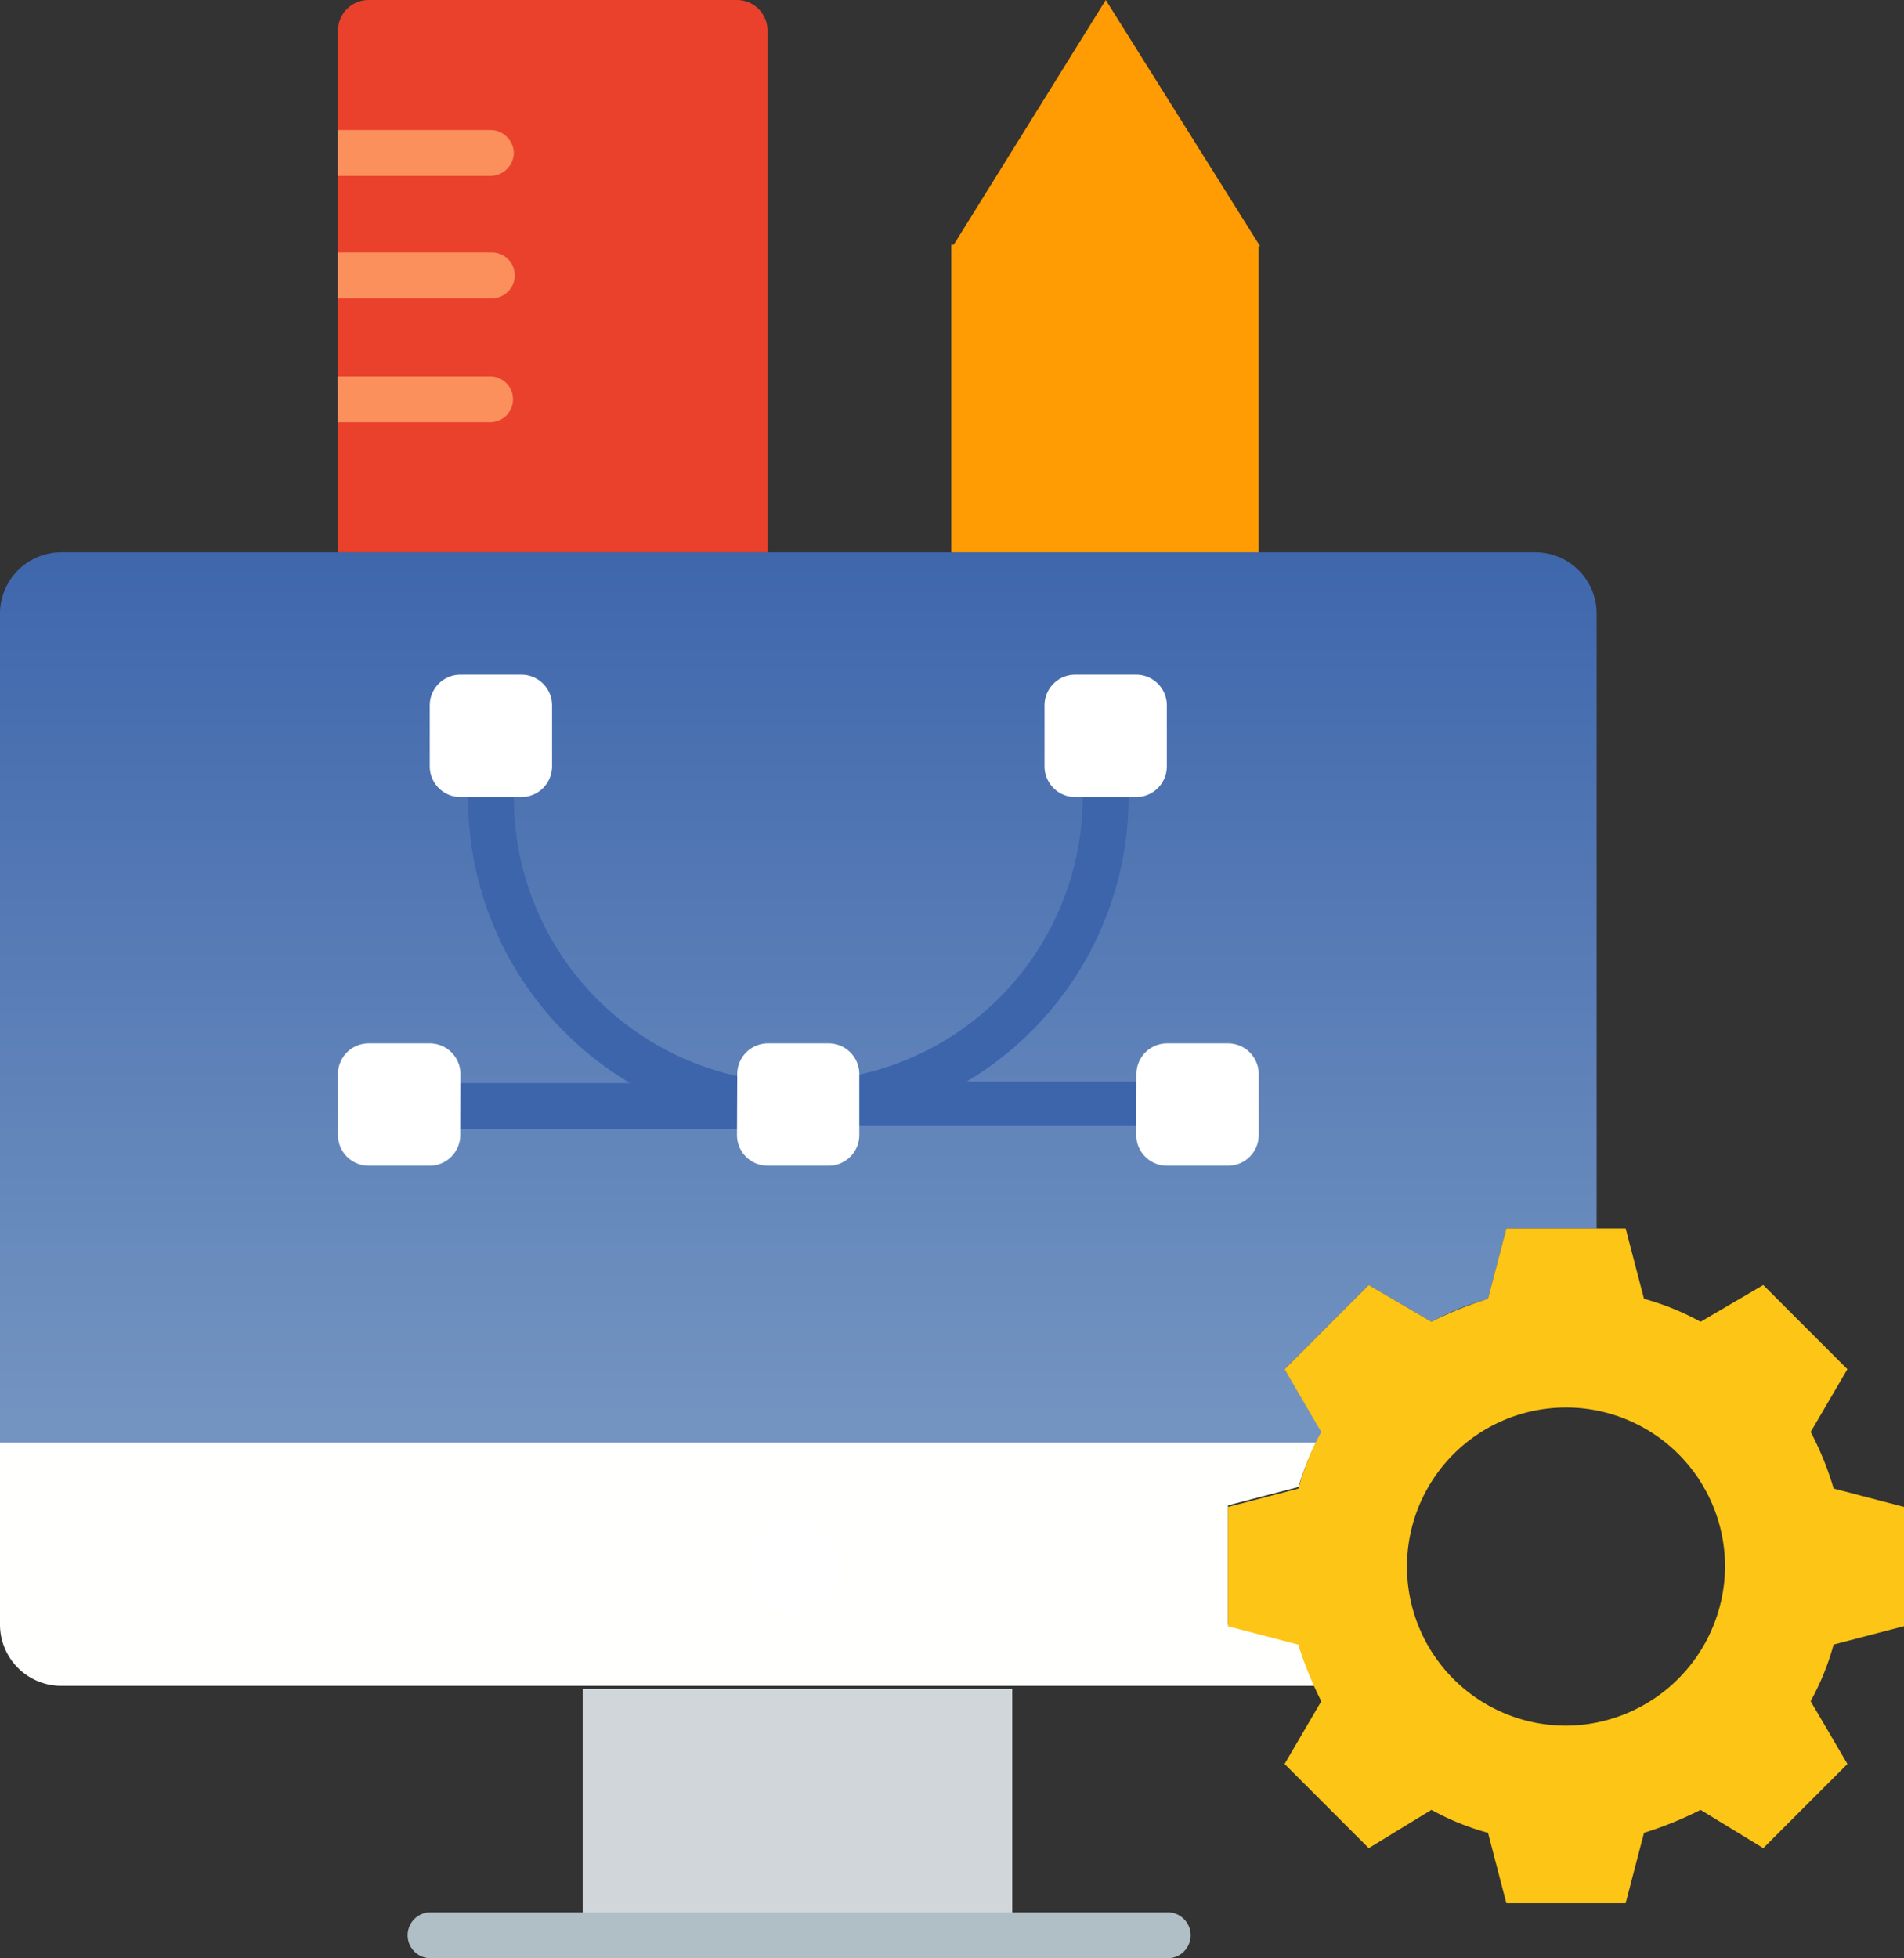 <svg xmlns="http://www.w3.org/2000/svg" xmlns:xlink="http://www.w3.org/1999/xlink" width="64.709" height="66.528" viewBox="0 0 64.709 66.528">
  <rect x="0" y="0" width="64.709" height="66.528" fill="#333333" stroke="none"/>
  <defs>
    <linearGradient id="linear-gradient" x1="0.5" y1="-3.733" x2="0.5" y2="-4.737" gradientUnits="objectBoundingBox">
      <stop offset="0" stop-color="#fffffe"/>
      <stop offset="1" stop-color="#b0bfc6"/>
    </linearGradient>
    <linearGradient id="linear-gradient-2" x1="0.5" y1="0.972" x2="0.5" y2="-0.028" gradientUnits="objectBoundingBox">
      <stop offset="0" stop-color="#7394c1"/>
      <stop offset="1" stop-color="#3d65ab"/>
    </linearGradient>
    <linearGradient id="linear-gradient-3" x1="0.5" y1="3.569" x2="0.5" y2="2.568" gradientUnits="objectBoundingBox">
      <stop offset="0" stop-color="#f98053"/>
      <stop offset="1" stop-color="#ea412c"/>
    </linearGradient>
    <linearGradient id="linear-gradient-4" x1="0.502" y1="4.815" x2="0.502" y2="3.816" gradientUnits="objectBoundingBox">
      <stop offset="0" stop-color="#fdc515"/>
      <stop offset="1" stop-color="#ff9c04"/>
    </linearGradient>
    <linearGradient id="linear-gradient-5" x1="0.5" y1="-0.72" x2="0.5" y2="-1.723" xlink:href="#linear-gradient-4"/>
  </defs>
  <g id="Group_1934" data-name="Group 1934" transform="translate(0 -0.6)">
    <path id="Path_2677" data-name="Path 2677" d="M44.127,101.661l-2.391-.624V96.983l2.391-.624A9.756,9.756,0,0,1,44.75,94.8H0v6.237a2.085,2.085,0,0,0,2.079,2.079H44.75A5.341,5.341,0,0,1,44.127,101.661Z" transform="translate(0 -45.24)" fill="url(#linear-gradient)"/>
    <g id="Group_1931" data-name="Group 1931" transform="translate(0 19.363)">
      <path id="Path_2678" data-name="Path 2678" d="M44.958,66.586l-1.3-2.131L46.518,61.6l2.131,1.247a8.781,8.781,0,0,1,1.923-.78l.624-2.391h3.067V38.779A2.085,2.085,0,0,0,52.183,36.7H2.079A2.085,2.085,0,0,0,0,38.779v28.17H44.75a1.3,1.3,0,0,1,.208-.364Z" transform="translate(0 -36.7)" fill="url(#linear-gradient-2)"/>
    </g>
    <g id="Group_1932" data-name="Group 1932" transform="translate(11.486 0.6)">
      <path id="Path_2679" data-name="Path 2679" d="M35.665.6H23.139A1.043,1.043,0,0,0,22.1,1.639V19.363H36.7V1.639A1.043,1.043,0,0,0,35.665.6Z" transform="translate(-22.1 -0.6)" fill="url(#linear-gradient-3)"/>
    </g>
    <path id="Path_2680" data-name="Path 2680" d="M72.647,16.6H62.2V27.047H72.647Z" transform="translate(-29.872 -7.684)" fill="url(#linear-gradient-4)"/>
    <path id="Path_2681" data-name="Path 2681" d="M52.757,111H38.1v8.368H52.7V111Z" transform="translate(-18.298 -53.02)" fill="#d1d6da"/>
    <path id="Path_2682" data-name="Path 2682" d="M103.273,94.413V90.359l-2.391-.624a10.622,10.622,0,0,0-.78-1.923l1.247-2.131-2.859-2.859L96.36,84.07a8.781,8.781,0,0,0-1.923-.78L93.813,80.9H89.759l-.624,2.391a12.41,12.41,0,0,0-1.923.78l-2.131-1.247-2.859,2.859,1.247,2.131a8.781,8.781,0,0,0-.78,1.923l-2.391.624v4.054l2.391.624a12.41,12.41,0,0,0,.78,1.923l-1.247,2.131,2.859,2.859,2.131-1.3a8.781,8.781,0,0,0,1.923.78l.624,2.391h4.054l.624-2.391a12.41,12.41,0,0,0,1.923-.78l2.131,1.3,2.859-2.859L100.1,96.96a8.781,8.781,0,0,0,.78-1.923ZM91.786,97.792a5.405,5.405,0,1,1,5.405-5.405A5.435,5.435,0,0,1,91.786,97.792Z" transform="translate(-38.564 -38.564)" fill="url(#linear-gradient-5)"/>
    <path id="Path_2683" data-name="Path 2683" d="M67.5.6,62.3,8.968H72.747Z" transform="translate(-29.92 0)" fill="#ff9c04"/>
    <path id="Path_2684" data-name="Path 2684" d="M52.432,127.159H27.38a.78.78,0,0,1,0-1.559H52.432a.78.78,0,1,1,0,1.559Z" transform="translate(-12.775 -60.031)" fill="#b0bfc6"/>
    <path id="Path_2685" data-name="Path 2685" d="M38.943,61.539A9.682,9.682,0,0,1,31.2,52.08a.78.78,0,0,0-1.559,0,11.263,11.263,0,0,0,5.509,9.667H29.38a.78.78,0,0,0,0,1.559h9.407a.8.8,0,0,0,.78-.78v-.052a.794.794,0,0,0-.624-.936Z" transform="translate(-13.735 -24.349)" fill="#3d65ab"/>
    <path id="Path_2686" data-name="Path 2686" d="M64.881,61.647H59.112a11.263,11.263,0,0,0,5.509-9.667.78.78,0,0,0-1.559,0,9.672,9.672,0,0,1-7.744,9.459.8.8,0,0,0-.624.884v.052a.8.8,0,0,0,.78.78h9.407a.754.754,0,1,0,0-1.507Z" transform="translate(-26.264 -24.301)" fill="#3d65ab"/>
    <path id="Path_2687" data-name="Path 2687" d="M28.077,9.88a.8.8,0,0,0-.78-.78H22.1v1.559h5.2A.8.8,0,0,0,28.077,9.88Zm-.78,3.378H22.1v1.559h5.2a.78.78,0,1,0,0-1.559Zm-5.2,4.21h5.2a.78.78,0,0,1,0,1.559H22.1Z" transform="translate(-10.614 -4.082)" fill="#fb905d" fill-rule="evenodd"/>
    <g id="Group_1933" data-name="Group 1933" transform="translate(11.486 23.521)">
      <path id="Path_2688" data-name="Path 2688" d="M29.376,45.739A1.043,1.043,0,0,0,28.337,44.7H26.258a1.043,1.043,0,0,0-1.039,1.039v2.079a1.043,1.043,0,0,0,1.039,1.039h2.079a1.043,1.043,0,0,0,1.039-1.039Zm20.894,0A1.043,1.043,0,0,0,49.231,44.7H47.152a1.043,1.043,0,0,0-1.039,1.039v2.079a1.043,1.043,0,0,0,1.039,1.039h2.079a1.043,1.043,0,0,0,1.039-1.039Zm-14.6,12.526A1.043,1.043,0,0,1,36.7,57.226h2.079a1.043,1.043,0,0,1,1.039,1.039v2.079a1.043,1.043,0,0,1-1.039,1.039H36.7a1.043,1.043,0,0,1-1.039-1.039Zm-9.407,0a1.043,1.043,0,0,0-1.039-1.039H23.14A1.043,1.043,0,0,0,22.1,58.265v2.079a1.043,1.043,0,0,0,1.039,1.039h2.079a1.043,1.043,0,0,0,1.039-1.039Zm22.973,0a1.043,1.043,0,0,1,1.039-1.039h2.079a1.043,1.043,0,0,1,1.039,1.039v2.079a1.043,1.043,0,0,1-1.039,1.039H50.27a1.043,1.043,0,0,1-1.039-1.039Z" transform="translate(-22.1 -44.7)" fill="#fff" fill-rule="evenodd"/>
      <path id="Path_2689" data-name="Path 2689" d="M50.559,103.118A1.559,1.559,0,1,0,49,101.559,1.531,1.531,0,0,0,50.559,103.118Z" transform="translate(-35.019 -71.258)" fill="#fff"/>
    </g>
  </g>
</svg>
